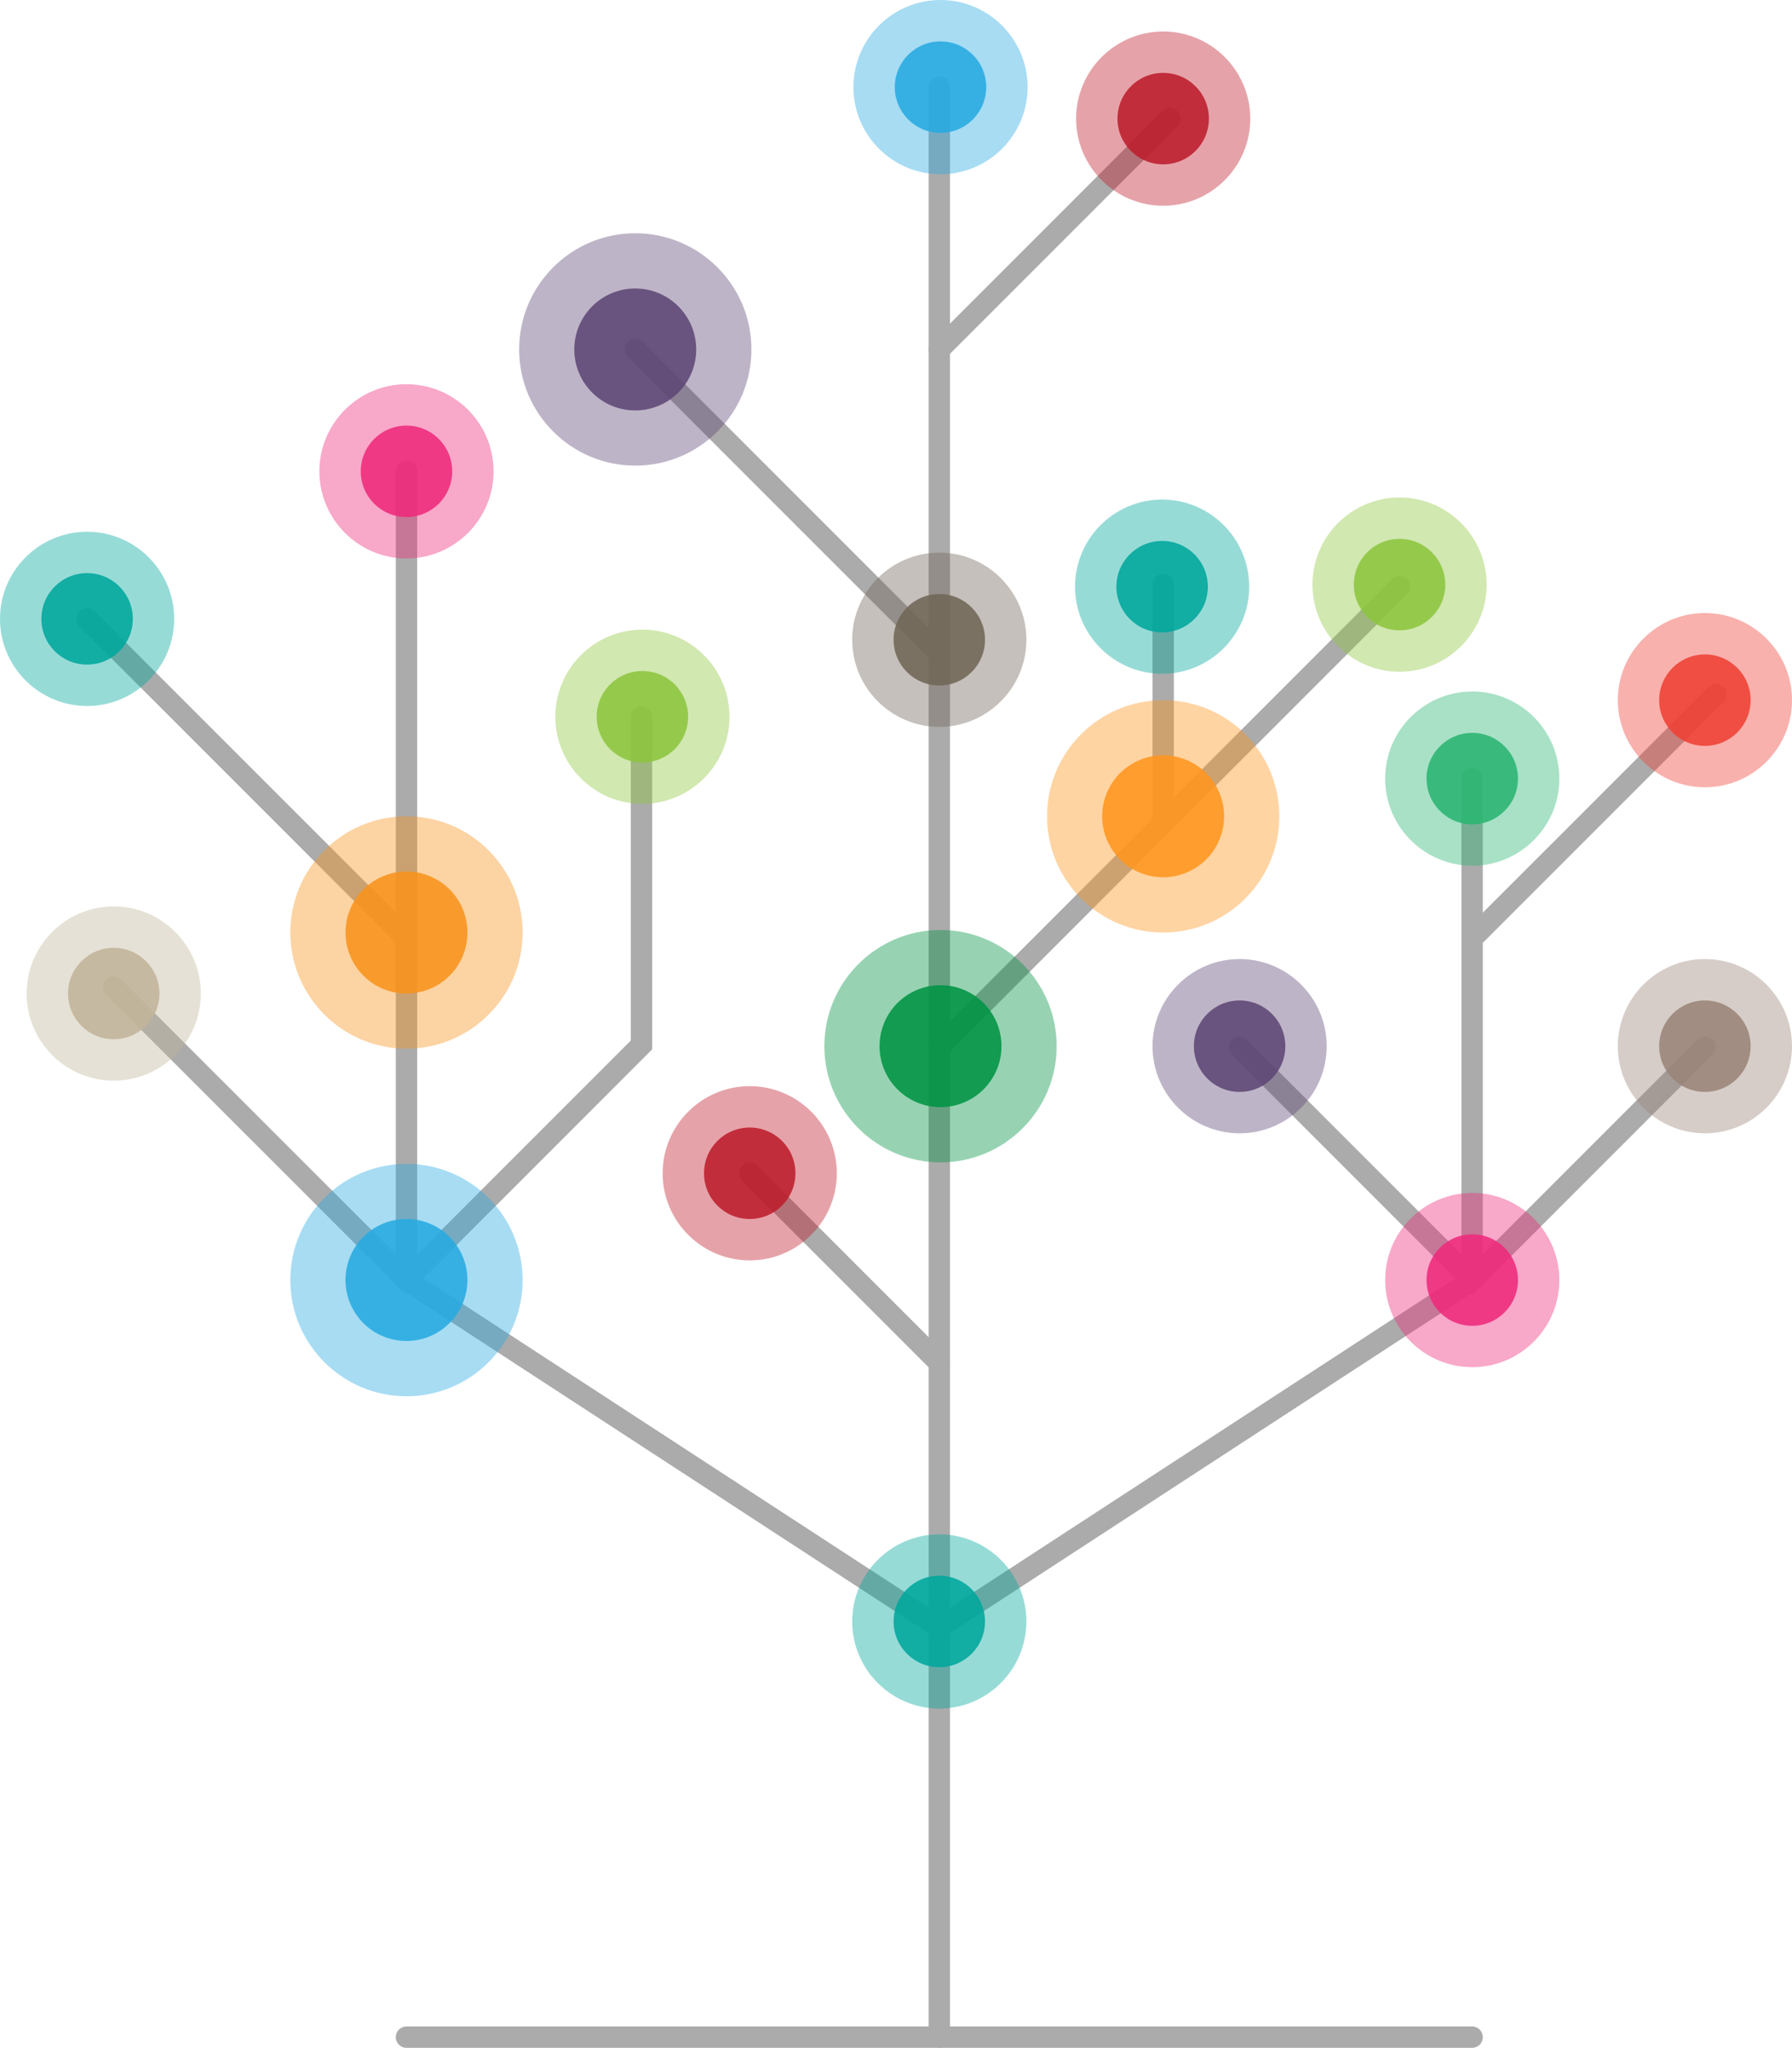 <svg id="Layer_2" data-name="Layer 2" xmlns="http://www.w3.org/2000/svg" viewBox="0 0 251.64 287.45">
  <defs>
    <style>
      .cls-1 {
        fill: none;
        stroke: #ababab;
        stroke-linecap: round;
        stroke-miterlimit: 10;
        stroke-width: 3px;
      }

      .cls-2,
      .cls-3,
      .cls-4,
      .cls-5,
      .cls-6,
      .cls-7,
      .cls-8,
      .cls-9,
      .cls-10,
      .cls-11,
      .cls-12,
      .cls-13,
      .cls-14,
      .cls-15 {
        opacity: .88;
      }

      .cls-2,
      .cls-16 {
        fill: #5f4876;
      }

      .cls-3,
      .cls-17 {
        fill: #726658;
      }

      .cls-4,
      .cls-18 {
        fill: #9b8579;
      }

      .cls-5,
      .cls-19 {
        fill: #2bb673;
      }

      .cls-6,
      .cls-20 {
        fill: #27aae1;
      }

      .cls-7,
      .cls-21 {
        fill: #be1e2d;
      }

      .cls-8,
      .cls-22 {
        fill: #ef4136;
      }

      .cls-9,
      .cls-23 {
        fill: #c2b59b;
      }

      .cls-10,
      .cls-24 {
        fill: #8dc63f;
      }

      .cls-11,
      .cls-25 {
        fill: #ff961f;
      }

      .cls-12,
      .cls-26 {
        fill: #f7941d;
      }

      .cls-13,
      .cls-27 {
        fill: #ee2a7b;
      }

      .cls-14,
      .cls-28 {
        fill: #00a79d;
      }

      .cls-15,
      .cls-29 {
        fill: #009444;
      }

      .cls-16,
      .cls-19,
      .cls-20,
      .cls-17,
      .cls-18,
      .cls-21,
      .cls-25,
      .cls-23,
      .cls-24,
      .cls-27,
      .cls-26,
      .cls-22,
      .cls-28,
      .cls-29 {
        opacity: .41;
      }
    </style>
  </defs>
  <g id="Layer_1-2" data-name="Layer 1">
    <g>
      <g>
        <polyline class="cls-1" points="206.72 109.29 206.72 179.68 131.9 228.43 57.08 179.68 57.08 100.61 57.08 66.16" />
        <line class="cls-1" x1="131.9" y1="12.23" x2="131.9" y2="285.95" />
        <polyline class="cls-1" points="90.08 100.61 90.08 146.68 57.08 179.68 15.97 138.58" />
        <polyline class="cls-1" points="239.42 146.98 206.72 179.68 174.07 147.03" />
        <polyline class="cls-1" points="131.9 146.98 163.34 115.54 163.34 82.06" />
        <line class="cls-1" x1="163.34" y1="115.54" x2="196.53" y2="82.35" />
        <line class="cls-1" x1="57.08" y1="131.71" x2="12.23" y2="86.87" />
        <line class="cls-1" x1="131.9" y1="91.74" x2="89.21" y2="49.05" />
        <line class="cls-1" x1="131.9" y1="191.31" x2="105.28" y2="164.69" />
        <line class="cls-1" x1="206.74" y1="131.71" x2="240.99" y2="97.47" />
        <line class="cls-1" x1="131.9" y1="49.05" x2="164.3" y2="16.65" />
        <line class="cls-1" x1="57.08" y1="285.95" x2="206.72" y2="285.95" />
      </g>
      <g>
        <path class="cls-28" d="m131.9,239.83c-6.74,0-12.23-5.49-12.23-12.23s5.49-12.23,12.23-12.23,12.23,5.49,12.23,12.23-5.49,12.23-12.23,12.23Z" />
        <circle class="cls-14" cx="131.9" cy="227.6" r="6.42" />
        <g>
          <path class="cls-19" d="m206.74,121.52c-6.74,0-12.23-5.49-12.23-12.23s5.49-12.23,12.23-12.23,12.23,5.49,12.23,12.23-5.49,12.23-12.23,12.23Z" />
          <circle class="cls-5" cx="206.74" cy="109.29" r="6.42" />
        </g>
        <path class="cls-28" d="m163.19,94.58c-6.74,0-12.23-5.49-12.23-12.23s5.49-12.23,12.23-12.23,12.23,5.49,12.23,12.23-5.49,12.23-12.23,12.23Z" />
        <circle class="cls-14" cx="163.19" cy="82.35" r="6.42" />
        <g>
          <path class="cls-18" d="m239.41,159.08c-6.74,0-12.23-5.49-12.23-12.23s5.49-12.23,12.23-12.23,12.23,5.49,12.23,12.23-5.49,12.23-12.23,12.23Z" />
          <circle class="cls-4" cx="239.41" cy="146.85" r="6.42" />
        </g>
        <g>
          <path class="cls-16" d="m174.07,159.08c-6.74,0-12.23-5.49-12.23-12.23s5.49-12.23,12.23-12.23,12.23,5.49,12.23,12.23-5.49,12.23-12.23,12.23Z" />
          <circle class="cls-2" cx="174.07" cy="146.85" r="6.42" />
        </g>
        <path class="cls-20" d="m132.07,24.46c-6.74,0-12.23-5.49-12.23-12.23s5.49-12.23,12.23-12.23,12.23,5.49,12.23,12.23-5.49,12.23-12.23,12.23Z" />
        <circle class="cls-6" cx="132.07" cy="12.23" r="6.42" />
        <path class="cls-16" d="m89.21,65.36c-8.99,0-16.31-7.31-16.31-16.31s7.31-16.31,16.31-16.31,16.31,7.31,16.31,16.31-7.31,16.31-16.31,16.31Z" />
        <circle class="cls-2" cx="89.21" cy="49.05" r="8.56" transform="translate(-8.56 77.45) rotate(-45)" />
        <path class="cls-28" d="m12.23,99.1c-6.74,0-12.23-5.49-12.23-12.23s5.49-12.23,12.23-12.23,12.23,5.49,12.23,12.23-5.49,12.23-12.23,12.23Z" />
        <path class="cls-14" d="m5.81,86.87c0-3.55,2.87-6.42,6.42-6.42s6.42,2.87,6.42,6.42-2.87,6.42-6.42,6.42-6.42-2.87-6.42-6.42Z" />
        <path class="cls-24" d="m90.21,112.84c-6.74,0-12.23-5.49-12.23-12.23s5.49-12.23,12.23-12.23,12.23,5.49,12.23,12.23-5.49,12.23-12.23,12.23Z" />
        <path class="cls-10" d="m83.79,100.61c0-3.55,2.87-6.42,6.42-6.42s6.42,2.87,6.42,6.42-2.87,6.42-6.42,6.42-6.42-2.87-6.42-6.42Z" />
        <path class="cls-29" d="m132.07,163.16c-8.99,0-16.31-7.31-16.31-16.31s7.31-16.31,16.31-16.31,16.31,7.31,16.31,16.31-7.31,16.31-16.31,16.31Z" />
        <circle class="cls-15" cx="132.07" cy="146.85" r="8.56" />
        <path class="cls-20" d="m57.08,195.99c-8.99,0-16.31-7.31-16.31-16.31s7.31-16.31,16.31-16.31,16.31,7.31,16.31,16.31-7.31,16.31-16.31,16.31Z" />
        <circle class="cls-6" cx="57.08" cy="179.68" r="8.56" transform="translate(-130.9 194.11) rotate(-76.77)" />
      </g>
      <g>
        <path class="cls-27" d="m206.74,191.91c-6.74,0-12.23-5.49-12.23-12.23s5.49-12.23,12.23-12.23,12.23,5.49,12.23,12.23-5.49,12.23-12.23,12.23Z" />
        <circle class="cls-13" cx="206.74" cy="179.68" r="6.42" />
        <path class="cls-22" d="m239.41,110.51c-6.74,0-12.23-5.49-12.23-12.23s5.49-12.23,12.23-12.23,12.23,5.49,12.23,12.23-5.49,12.23-12.23,12.23Z" />
        <circle class="cls-8" cx="239.41" cy="98.28" r="6.42" />
        <path class="cls-21" d="m105.28,176.92c-6.74,0-12.23-5.49-12.23-12.23s5.49-12.23,12.23-12.23,12.23,5.49,12.23,12.23-5.49,12.23-12.23,12.23Z" />
        <path class="cls-7" d="m98.86,164.69c0-3.55,2.87-6.42,6.42-6.42s6.42,2.87,6.42,6.42-2.87,6.42-6.42,6.42-6.42-2.87-6.42-6.42Z" />
        <path class="cls-23" d="m15.97,151.69c-6.74,0-12.23-5.49-12.23-12.23s5.49-12.23,12.23-12.23,12.23,5.49,12.23,12.23-5.49,12.23-12.23,12.23Z" />
        <circle class="cls-9" cx="15.97" cy="139.46" r="6.42" />
        <path class="cls-27" d="m57.08,78.39c-6.74,0-12.23-5.49-12.23-12.23s5.49-12.23,12.23-12.23,12.23,5.49,12.23,12.23-5.49,12.23-12.23,12.23Z" />
        <path class="cls-13" d="m50.66,66.16c0-3.55,2.87-6.42,6.42-6.42s6.42,2.87,6.42,6.42-2.87,6.42-6.42,6.42-6.42-2.87-6.42-6.42Z" />
        <path class="cls-25" d="m163.34,130.9c-8.99,0-16.31-7.31-16.31-16.31s7.31-16.31,16.31-16.31,16.31,7.31,16.31,16.31-7.31,16.31-16.31,16.31Z" />
        <circle class="cls-11" cx="163.34" cy="114.59" r="8.56" transform="translate(14.4 247.36) rotate(-76.77)" />
        <path class="cls-26" d="m57.08,147.2c-8.99,0-16.31-7.31-16.31-16.31s7.31-16.31,16.31-16.31,16.31,7.31,16.31,16.31-7.31,16.31-16.31,16.31Z" />
        <circle class="cls-12" cx="57.08" cy="130.9" r="8.56" transform="translate(-75.84 78.7) rotate(-45)" />
        <path class="cls-17" d="m131.9,102.03c-6.74,0-12.23-5.49-12.23-12.23s5.49-12.23,12.23-12.23,12.23,5.49,12.23,12.23-5.49,12.23-12.23,12.23Z" />
        <circle class="cls-3" cx="131.9" cy="89.8" r="6.42" />
        <path class="cls-21" d="m163.34,28.88c-6.74,0-12.23-5.49-12.23-12.23s5.49-12.23,12.23-12.23,12.23,5.49,12.23,12.23-5.49,12.23-12.23,12.23Z" />
        <circle class="cls-7" cx="163.34" cy="16.65" r="6.42" />
        <path class="cls-24" d="m196.53,94.29c-6.74,0-12.23-5.49-12.23-12.23s5.49-12.23,12.23-12.23,12.23,5.49,12.23,12.23-5.49,12.23-12.23,12.23Z" />
        <circle class="cls-10" cx="196.53" cy="82.06" r="6.42" />
      </g>
    </g>
  </g>
</svg>